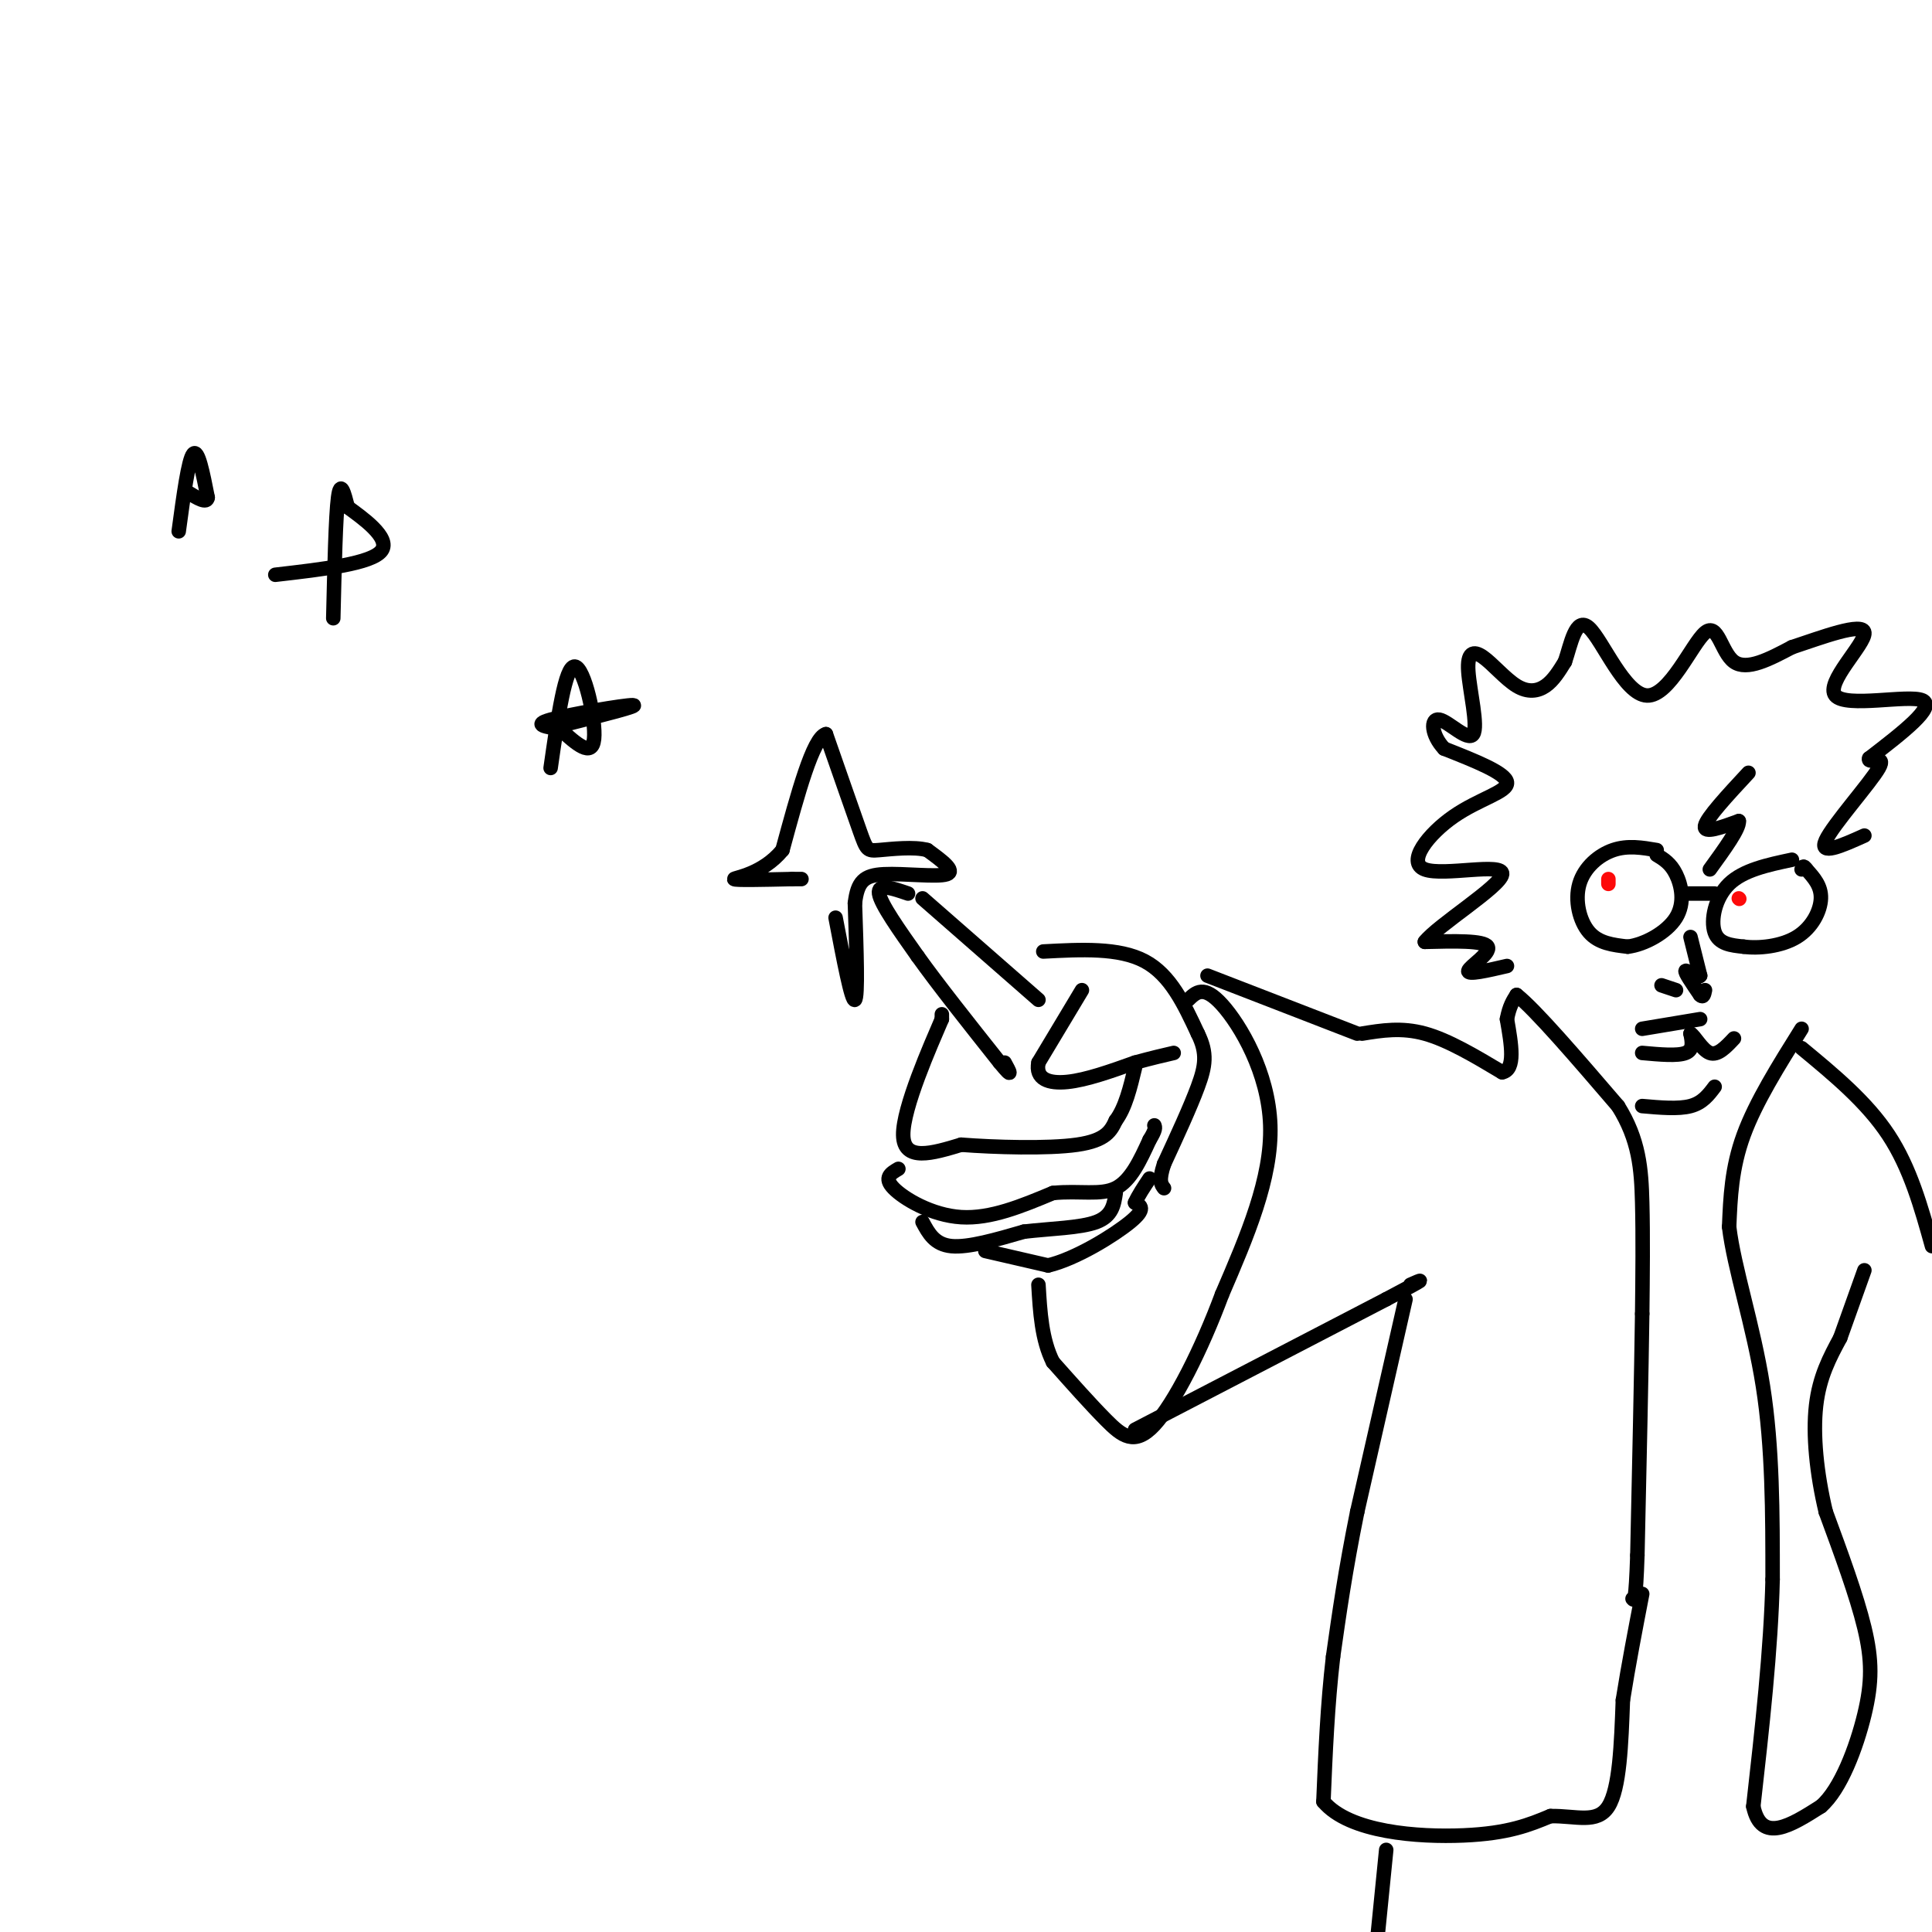 <svg viewBox='0 0 400 400' version='1.1' xmlns='http://www.w3.org/2000/svg' xmlns:xlink='http://www.w3.org/1999/xlink'><g fill='none' stroke='#000000' stroke-width='3' stroke-linecap='round' stroke-linejoin='round'><path d='M191,186c0.000,0.000 24.000,21.000 24,21'/><path d='M188,185c-3.167,-1.083 -6.333,-2.167 -6,0c0.333,2.167 4.167,7.583 8,13'/><path d='M190,198c4.167,5.833 10.583,13.917 17,22'/><path d='M207,220c3.000,3.667 2.000,1.833 1,0'/><path d='M195,210c0.000,0.000 0.000,1.000 0,1'/><path d='M195,211c-2.311,5.400 -8.089,18.400 -8,24c0.089,5.600 6.044,3.800 12,2'/><path d='M199,237c6.844,0.533 17.956,0.867 24,0c6.044,-0.867 7.022,-2.933 8,-5'/><path d='M231,232c2.000,-2.667 3.000,-6.833 4,-11'/><path d='M186,242c-1.556,0.911 -3.111,1.822 -1,4c2.111,2.178 7.889,5.622 14,6c6.111,0.378 12.556,-2.311 19,-5'/><path d='M218,247c5.533,-0.556 9.867,0.556 13,-1c3.133,-1.556 5.067,-5.778 7,-10'/><path d='M238,236c1.333,-2.167 1.167,-2.583 1,-3'/><path d='M191,253c1.250,2.333 2.500,4.667 6,5c3.500,0.333 9.250,-1.333 15,-3'/><path d='M212,255c5.489,-0.644 11.711,-0.756 15,-2c3.289,-1.244 3.644,-3.622 4,-6'/><path d='M204,259c0.000,0.000 13.000,3.000 13,3'/><path d='M217,262c5.756,-1.356 13.644,-6.244 17,-9c3.356,-2.756 2.178,-3.378 1,-4'/><path d='M235,249c0.667,-1.500 1.833,-3.250 3,-5'/><path d='M224,205c0.000,0.000 -9.000,15.000 -9,15'/><path d='M215,220c-0.689,3.400 2.089,4.400 6,4c3.911,-0.400 8.956,-2.200 14,-4'/><path d='M235,220c3.667,-1.000 5.833,-1.500 8,-2'/><path d='M216,197c7.833,-0.417 15.667,-0.833 21,2c5.333,2.833 8.167,8.917 11,15'/><path d='M248,214c2.022,4.067 1.578,6.733 0,11c-1.578,4.267 -4.289,10.133 -7,16'/><path d='M241,241c-1.167,3.500 -0.583,4.250 0,5'/><path d='M246,207c1.622,-1.578 3.244,-3.156 7,1c3.756,4.156 9.644,14.044 10,25c0.356,10.956 -4.822,22.978 -10,35'/><path d='M253,268c-4.250,11.440 -9.875,22.542 -14,27c-4.125,4.458 -6.750,2.274 -10,-1c-3.250,-3.274 -7.125,-7.637 -11,-12'/><path d='M218,282c-2.333,-4.667 -2.667,-10.333 -3,-16'/><path d='M173,190c1.667,8.750 3.333,17.500 4,17c0.667,-0.500 0.333,-10.250 0,-20'/><path d='M177,187c0.536,-4.512 1.875,-5.792 6,-6c4.125,-0.208 11.036,0.655 13,0c1.964,-0.655 -1.018,-2.827 -4,-5'/><path d='M192,176c-2.726,-0.774 -7.542,-0.208 -10,0c-2.458,0.208 -2.560,0.060 -4,-4c-1.440,-4.060 -4.220,-12.030 -7,-20'/><path d='M171,152c-2.667,0.667 -5.833,12.333 -9,24'/><path d='M162,176c-4.156,5.067 -10.044,5.733 -10,6c0.044,0.267 6.022,0.133 12,0'/><path d='M164,182c2.333,0.000 2.167,0.000 2,0'/><path d='M114,159c1.511,-10.578 3.022,-21.156 5,-21c1.978,0.156 4.422,11.044 4,15c-0.422,3.956 -3.711,0.978 -7,-2'/><path d='M116,151c-2.714,-0.536 -6.000,-0.875 -2,-2c4.000,-1.125 15.286,-3.036 17,-3c1.714,0.036 -6.143,2.018 -14,4'/><path d='M69,128c0.250,-10.583 0.500,-21.167 1,-25c0.500,-3.833 1.250,-0.917 2,2'/><path d='M72,105c2.844,2.089 8.956,6.311 7,9c-1.956,2.689 -11.978,3.844 -22,5'/><path d='M37,110c1.000,-7.417 2.000,-14.833 3,-16c1.000,-1.167 2.000,3.917 3,9'/><path d='M43,103c-0.167,1.333 -2.083,0.167 -4,-1'/><path d='M250,202c0.000,0.000 31.000,12.000 31,12'/><path d='M282,214c4.083,-0.667 8.167,-1.333 13,0c4.833,1.333 10.417,4.667 16,8'/><path d='M311,222c2.833,-0.500 1.917,-5.750 1,-11'/><path d='M312,211c0.500,-2.667 1.250,-3.833 2,-5'/><path d='M314,206c3.833,3.000 12.417,13.000 21,23'/><path d='M335,229c4.378,7.000 4.822,13.000 5,20c0.178,7.000 0.089,15.000 0,23'/><path d='M340,272c-0.167,12.167 -0.583,31.083 -1,50'/><path d='M339,322c-0.333,9.833 -0.667,9.417 -1,9'/><path d='M235,296c0.000,0.000 52.000,-27.000 52,-27'/><path d='M287,269c9.500,-5.000 7.250,-4.000 5,-3'/><path d='M291,269c0.000,0.000 -10.000,44.000 -10,44'/><path d='M281,313c-2.500,12.333 -3.750,21.167 -5,30'/><path d='M276,343c-1.167,10.000 -1.583,20.000 -2,30'/><path d='M274,373c5.333,6.400 19.667,7.400 29,7c9.333,-0.400 13.667,-2.200 18,-4'/><path d='M321,376c5.333,-0.089 9.667,1.689 12,-2c2.333,-3.689 2.667,-12.844 3,-22'/><path d='M336,352c1.167,-7.333 2.583,-14.667 4,-22'/><path d='M373,213c-4.750,7.583 -9.500,15.167 -12,22c-2.500,6.833 -2.750,12.917 -3,19'/><path d='M358,254c1.000,8.511 5.000,20.289 7,33c2.000,12.711 2.000,26.356 2,40'/><path d='M367,327c-0.333,14.500 -2.167,30.750 -4,47'/><path d='M363,374c1.667,7.833 7.833,3.917 14,0'/><path d='M377,374c4.107,-3.512 7.375,-12.292 9,-19c1.625,-6.708 1.607,-11.345 0,-18c-1.607,-6.655 -4.804,-15.327 -8,-24'/><path d='M378,313c-1.911,-8.000 -2.689,-16.000 -2,-22c0.689,-6.000 2.844,-10.000 5,-14'/><path d='M381,277c1.667,-4.667 3.333,-9.333 5,-14'/><path d='M373,217c6.750,5.583 13.500,11.167 18,18c4.500,6.833 6.750,14.917 9,23'/><path d='M312,200c-4.111,0.956 -8.222,1.911 -8,1c0.222,-0.911 4.778,-3.689 4,-5c-0.778,-1.311 -6.889,-1.156 -13,-1'/><path d='M295,195c2.623,-3.420 15.681,-11.469 16,-14c0.319,-2.531 -12.100,0.456 -16,-1c-3.900,-1.456 0.719,-7.353 6,-11c5.281,-3.647 11.223,-5.042 11,-7c-0.223,-1.958 -6.612,-4.479 -13,-7'/><path d='M299,155c-2.685,-2.816 -2.898,-6.355 -1,-6c1.898,0.355 5.908,4.603 7,3c1.092,-1.603 -0.732,-9.057 -1,-13c-0.268,-3.943 1.021,-4.377 3,-3c1.979,1.377 4.648,4.563 7,6c2.352,1.437 4.386,1.125 6,0c1.614,-1.125 2.807,-3.062 4,-5'/><path d='M324,137c1.203,-3.448 2.209,-9.568 5,-7c2.791,2.568 7.367,13.822 12,14c4.633,0.178 9.324,-10.721 12,-13c2.676,-2.279 3.336,4.063 6,6c2.664,1.937 7.332,-0.532 12,-3'/><path d='M371,134c5.939,-1.954 14.788,-5.338 15,-3c0.212,2.338 -8.212,10.399 -6,13c2.212,2.601 15.061,-0.257 18,1c2.939,1.257 -4.030,6.628 -11,12'/><path d='M387,157c-0.500,1.405 3.750,-1.083 2,2c-1.750,3.083 -9.500,11.738 -11,15c-1.500,3.262 3.250,1.131 8,-1'/><path d='M343,176c-3.000,-0.512 -6.000,-1.024 -9,0c-3.000,1.024 -6.000,3.583 -7,7c-1.000,3.417 0.000,7.690 2,10c2.000,2.310 5.000,2.655 8,3'/><path d='M337,196c3.452,-0.405 8.083,-2.917 10,-6c1.917,-3.083 1.119,-6.738 0,-9c-1.119,-2.262 -2.560,-3.131 -4,-4'/><path d='M349,185c0.000,0.000 6.000,0.000 6,0'/><path d='M371,178c-5.022,1.067 -10.044,2.133 -13,5c-2.956,2.867 -3.844,7.533 -3,10c0.844,2.467 3.422,2.733 6,3'/><path d='M361,196c3.083,0.417 7.792,-0.042 11,-2c3.208,-1.958 4.917,-5.417 5,-8c0.083,-2.583 -1.458,-4.292 -3,-6'/><path d='M374,180c-0.667,-1.000 -0.833,-0.500 -1,0'/><path d='M362,160c-4.333,4.667 -8.667,9.333 -9,11c-0.333,1.667 3.333,0.333 7,-1'/><path d='M360,170c0.167,1.500 -2.917,5.750 -6,10'/></g>
<g fill='none' stroke='#FD0A0A' stroke-width='3' stroke-linecap='round' stroke-linejoin='round'><path d='M333,183c0.000,0.000 0.000,-1.000 0,-1'/><path d='M360,186c0.000,0.000 0.100,0.100 0.1,0.1'/></g>
<g fill='none' stroke='#000000' stroke-width='3' stroke-linecap='round' stroke-linejoin='round'><path d='M350,194c0.000,0.000 2.000,8.000 2,8'/><path d='M352,202c-0.489,0.800 -2.711,-1.200 -3,-1c-0.289,0.200 1.356,2.600 3,5'/><path d='M352,206c0.667,0.667 0.833,-0.167 1,-1'/><path d='M347,205c0.000,0.000 -3.000,-1.000 -3,-1'/><path d='M340,213c0.000,0.000 12.000,-2.000 12,-2'/><path d='M340,218c3.667,0.333 7.333,0.667 9,0c1.667,-0.667 1.333,-2.333 1,-4'/><path d='M350,214c0.822,0.400 2.378,3.400 4,4c1.622,0.600 3.311,-1.200 5,-3'/><path d='M340,229c3.750,0.333 7.500,0.667 10,0c2.500,-0.667 3.750,-2.333 5,-4'/><path d='M287,383c0.000,0.000 -2.000,20.000 -2,20'/></g>
</svg>